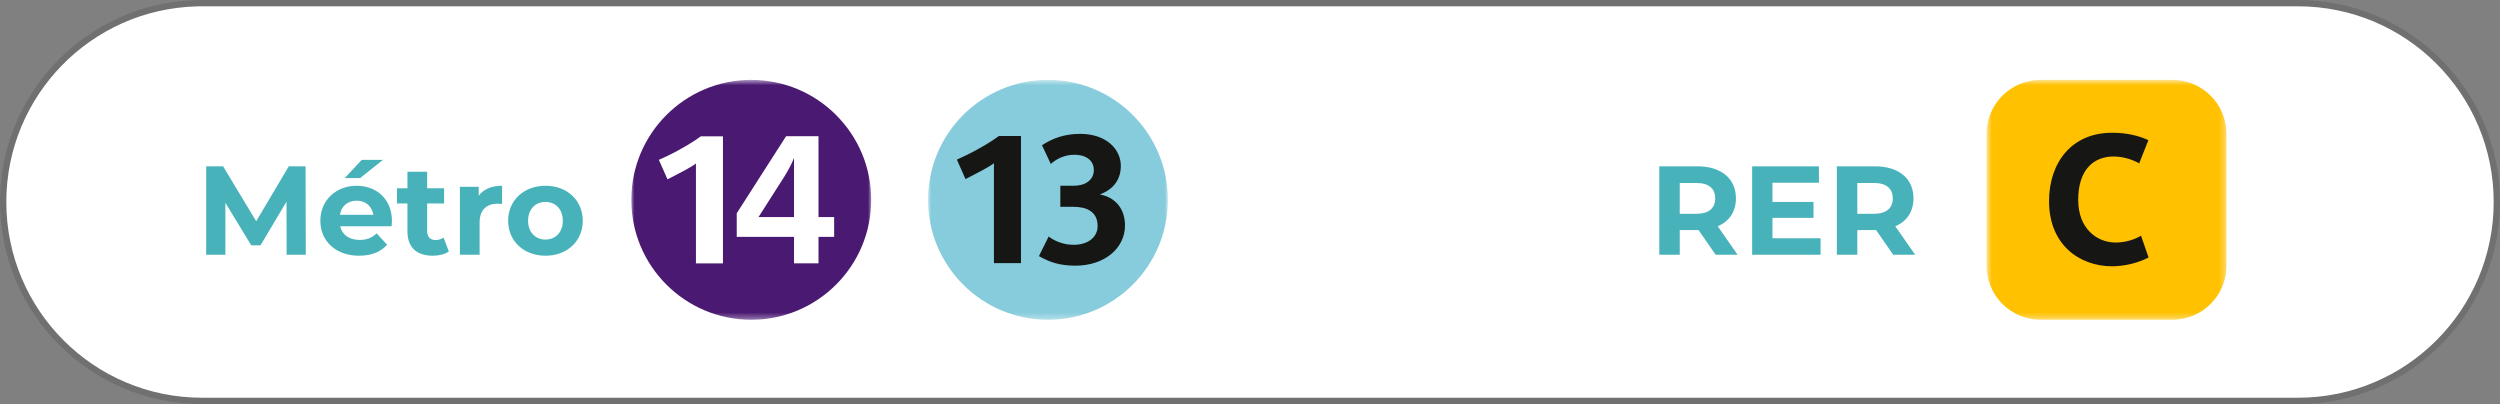 <svg width="396" height="64" viewBox="0 0 396 64" fill="none" xmlns="http://www.w3.org/2000/svg">
<rect x="0" y="0" width="396" height="64" fill="#808080" stroke="none"/>
<path d="M32 0.5H364C381.397 0.5 395.5 14.603 395.5 32C395.5 49.397 381.397 63.5 364 63.5H32C14.603 63.5 0.5 49.397 0.5 32C0.5 14.875 14.165 0.942 31.186 0.511L32 0.5Z" fill="white" stroke="#707070"/>
<path d="M48.44 40.345H45.4L45.38 31.945L41.26 38.865H39.8L35.7 32.125V40.345H32.66V26.345H35.34L40.58 35.045L45.74 26.345H48.4L48.44 40.345ZM60.662 25.325L57.042 28.205H54.602L57.302 25.325H60.662ZM62.082 35.005C62.082 35.245 62.042 35.585 62.022 35.845H53.882C54.182 37.185 55.322 38.005 56.962 38.005C58.102 38.005 58.922 37.665 59.662 36.965L61.322 38.765C60.322 39.905 58.822 40.505 56.882 40.505C53.162 40.505 50.742 38.165 50.742 34.965C50.742 31.745 53.202 29.425 56.482 29.425C59.642 29.425 62.082 31.545 62.082 35.005ZM56.502 31.785C55.082 31.785 54.062 32.645 53.842 34.025H59.142C58.922 32.665 57.902 31.785 56.502 31.785ZM70.259 37.625L71.099 39.825C70.459 40.285 69.519 40.505 68.559 40.505C66.019 40.505 64.539 39.205 64.539 36.645V32.225H62.879V29.825H64.539V27.205H67.659V29.825H70.339V32.225H67.659V36.605C67.659 37.525 68.159 38.025 68.999 38.025C69.459 38.025 69.919 37.885 70.259 37.625ZM75.83 31.005C76.59 29.965 77.87 29.425 79.53 29.425V32.305C79.27 32.285 79.07 32.265 78.83 32.265C77.11 32.265 75.97 33.205 75.97 35.265V40.345H72.85V29.585H75.83V31.005ZM86.408 40.505C82.988 40.505 80.488 38.205 80.488 34.965C80.488 31.725 82.988 29.425 86.408 29.425C89.828 29.425 92.308 31.725 92.308 34.965C92.308 38.205 89.828 40.505 86.408 40.505ZM86.408 37.945C87.968 37.945 89.148 36.825 89.148 34.965C89.148 33.105 87.968 31.985 86.408 31.985C84.848 31.985 83.648 33.105 83.648 34.965C83.648 36.825 84.848 37.945 86.408 37.945Z" fill="#48B2BA"/>
<path d="M275.232 40.345H271.752L269.052 36.445H268.892H266.072V40.345H262.832V26.345H268.892C272.632 26.345 274.972 28.285 274.972 31.425C274.972 33.525 273.912 35.065 272.092 35.845L275.232 40.345ZM271.692 31.425C271.692 29.885 270.692 28.985 268.712 28.985H266.072V33.865H268.712C270.692 33.865 271.692 32.945 271.692 31.425ZM280.759 37.745H288.379V40.345H277.539V26.345H288.119V28.945H280.759V31.985H287.259V34.505H280.759V37.745ZM303.357 40.345H299.877L297.177 36.445H297.017H294.197V40.345H290.957V26.345H297.017C300.757 26.345 303.097 28.285 303.097 31.425C303.097 33.525 302.037 35.065 300.217 35.845L303.357 40.345ZM299.817 31.425C299.817 29.885 298.817 28.985 296.837 28.985H294.197V33.865H296.837C298.817 33.865 299.817 32.945 299.817 31.425Z" fill="#48B2BA"/>
<mask id="mask0_607_139" style="mask-type:alpha" maskUnits="userSpaceOnUse" x="100" y="12" width="38" height="39">
<rect x="100" y="12.654" width="38" height="37.994" fill="#D9D9D9"/>
</mask>
<g mask="url(#mask0_607_139)">
<path d="M100 31.651C100 21.156 108.503 12.652 118.999 12.652C129.491 12.652 138 21.156 138 31.651C138 42.143 129.491 50.65 118.999 50.65C108.503 50.65 100 42.143 100 31.651Z" fill="#4A1971"/>
<path d="M114.516 41.722V21.591H111.005C110.091 22.302 107.931 23.646 105.586 24.758L104.363 25.319L105.729 28.404L106.784 27.866C107.524 27.493 109.556 26.443 110.236 25.897V41.722H114.516Z" fill="white"/>
<path d="M132.129 37.522V34.38H129.65V21.574H124.517L116.699 33.78V37.522H125.772V41.711H129.65V37.522H132.129ZM125.772 34.38H120.151L124.26 27.937C125.057 26.677 125.629 25.453 125.715 25.108H125.772V34.38Z" fill="white"/>
</g>
<mask id="mask1_607_139" style="mask-type:alpha" maskUnits="userSpaceOnUse" x="314" y="12" width="39" height="39">
<rect x="314.672" y="12.654" width="37.997" height="37.994" fill="#D9D9D9"/>
</mask>
<g mask="url(#mask1_607_139)">
<path d="M344.118 50.646H323.222C318.499 50.646 314.672 46.819 314.672 42.096V21.2C314.672 16.48 318.499 12.653 323.222 12.653H344.118C348.838 12.653 352.668 16.48 352.668 21.2V42.096C352.668 46.819 348.838 50.646 344.118 50.646Z" fill="#FFC100"/>
<path d="M334.547 42.179C329.445 42.179 324.568 38.816 324.568 31.86C324.568 25.849 328.076 21.029 334.547 21.029C337.028 21.029 338.851 21.542 340.305 22.198L338.851 25.874C337.542 25.136 336.056 24.79 334.775 24.79C331.695 24.79 329.188 26.815 329.188 31.664C329.188 36.278 332.211 38.417 335.118 38.417C336.712 38.417 338.138 37.932 339.136 37.333L340.334 40.781C338.794 41.608 336.601 42.179 334.547 42.179Z" fill="#161615"/>
</g>
<mask id="mask2_607_139" style="mask-type:alpha" maskUnits="userSpaceOnUse" x="147" y="12" width="38" height="39">
<rect x="147" y="12.654" width="37.992" height="37.995" fill="#D9D9D9"/>
</mask>
<g mask="url(#mask2_607_139)">
<path d="M147 31.654C147 21.157 155.505 12.652 165.999 12.652C176.493 12.652 184.992 21.157 184.992 31.654C184.992 42.142 176.493 50.65 165.999 50.65C155.505 50.65 147 42.142 147 31.654Z" fill="#86CCDC"/>
<path d="M161.722 41.678V21.547H158.217C157.298 22.264 155.132 23.604 152.79 24.711L151.567 25.283L152.936 28.362L153.991 27.824C154.731 27.451 156.757 26.401 157.44 25.855V41.678H161.722ZM178.2 35.726C178.2 32.903 176.515 31.247 174.293 30.817V30.763C176.43 29.964 177.54 28.362 177.54 26.285C177.54 23.604 175.201 21.203 171.098 21.203C168.725 21.203 166.79 21.86 165.051 23.004L166.445 25.966C167.103 25.4 168.323 24.515 170.184 24.515C172.293 24.515 173.263 25.627 173.263 26.911C173.263 28.444 172.037 29.417 170.068 29.417H167.956V32.758H170.036C172.099 32.758 173.863 33.498 173.863 35.808C173.863 37.521 172.409 38.776 170.068 38.776C168.363 38.776 166.963 38.121 166.107 37.464L164.565 40.571C166.189 41.482 167.757 42.082 170.352 42.082C175.033 42.082 178.2 39.254 178.2 35.726Z" fill="#161615"/>
</g>
</svg>
